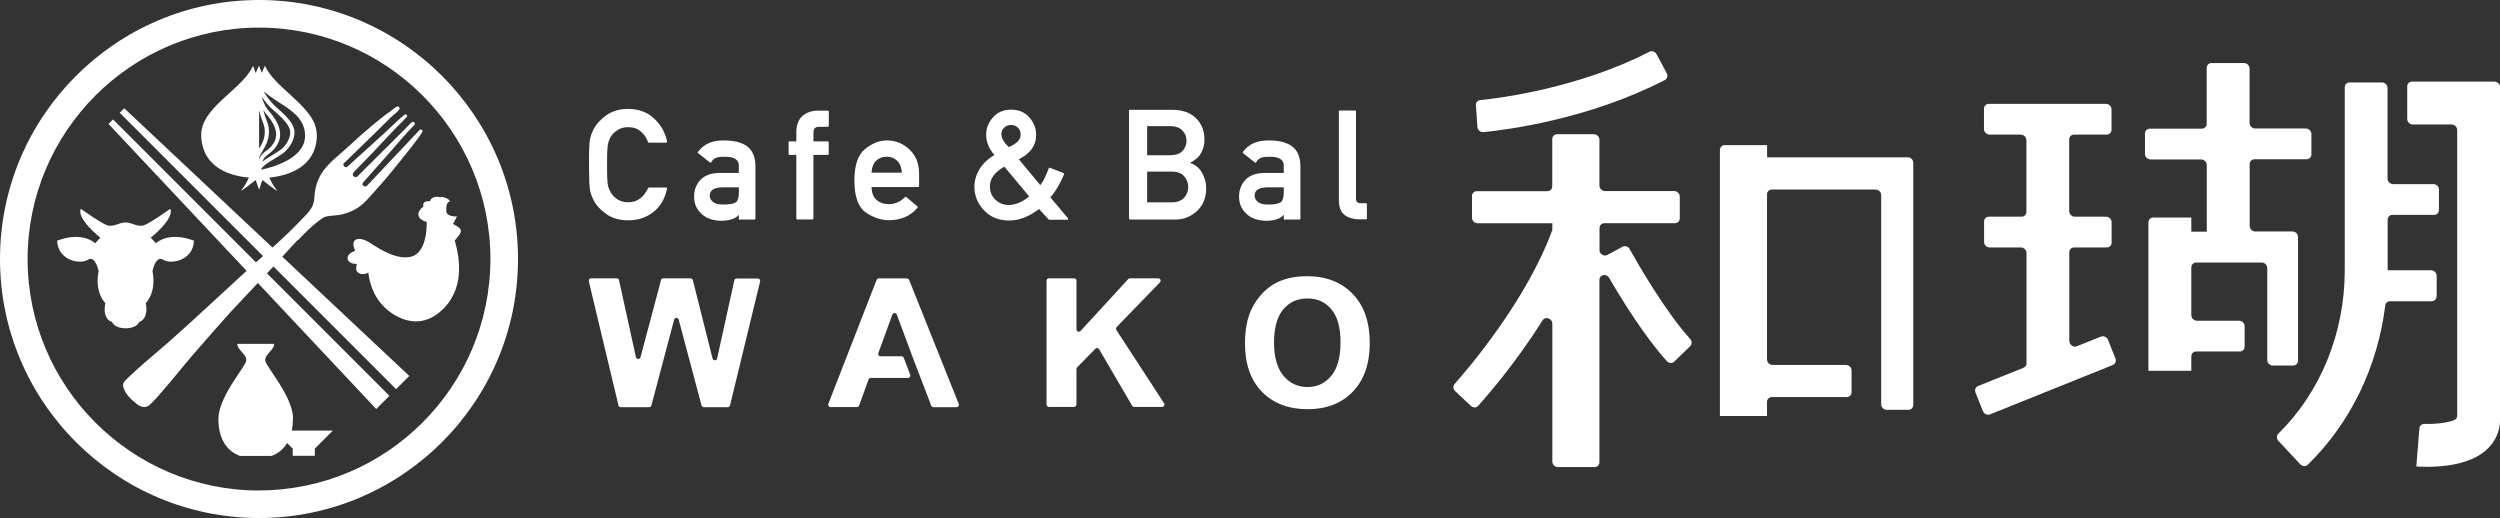 <?xml version="1.0" encoding="UTF-8"?>
<svg id="_レイヤー_2" data-name="レイヤー_2" xmlns="http://www.w3.org/2000/svg" viewBox="0 0 261.67 54.22">
  <rect x="0" y="0" width="261.67" height="54.22" fill="#333333" stroke="none"/>
  <defs>
    <style>
      .cls-1 {
        fill: #fff;
      }
    </style>
  </defs>
  <g id="_レイヤー_1-2" data-name="レイヤー_1">
    <g>
      <g>
        <g>
          <path class="cls-1" d="M174.44,7.65l-1.05-1.98c-.15-.28-.49-.39-.75-.25-7.44,3.82-15.67,4.85-17.71,5.06-.28.03-.47.26-.45.54.04.6.11,1.62.16,2.27.02.32.31.57.63.54,2.32-.23,10.95-1.31,18.98-5.45.26-.13.35-.46.2-.73Z"/>
          <path class="cls-1" d="M167.42,26.14v-2.27c0-.29.22-.51.51-.51h7.38c.29,0,.51-.22.51-.51v-2.27c0-.32-.27-.58-.59-.58h-7.23c-.32,0-.59-.27-.59-.58v-4.79c0-.32-.27-.58-.59-.58h-3.84c-.29,0-.51.22-.51.51v4.94c0,.29-.22.51-.51.51h-7.38c-.29,0-.51.22-.51.51v2.27c0,.32.27.58.59.58h7.82v.69c-2.68,7.35-8.73,14.44-10.23,16.13-.19.21-.16.55.07.76l1.63,1.53c.23.22.58.22.77,0,1.02-1.14,3.97-4.55,6.74-8.95.29-.45,1.02-.21,1.02.35v14.43c0,.32.27.58.58.58h3.84c.29,0,.51-.22.51-.51v-19.08c0-.55.73-.71,1.01-.22,1.35,2.32,3.77,6.22,6.05,8.72.22.24.57.25.78.04l1.66-1.61c.2-.2.2-.52,0-.75-2.56-2.81-5.45-7.82-6.34-9.41-.15-.28-.49-.38-.75-.24-.43.23-1.07.58-1.58.85-.36.2-.83-.1-.83-.52Z"/>
          <path class="cls-1" d="M199.68,16.47h-14.72v-1.28s-4.43,0-4.43,0c-.29,0-.51.22-.51.51v27.84s.78,0,.78,0h4.15v-1.47c0-.29.22-.51.51-.51h7.83c.29,0,.51-.22.51-.51v-2.27c0-.32-.27-.58-.59-.58h-7.67c-.32,0-.59-.27-.59-.58v-17.27c0-.29.22-.51.51-.51h10.85c.32,0,.59.26.59.58v21.89c0,.32.27.58.58.58h2.27c.29,0,.51-.22.51-.51v-25.34c0-.32-.26-.58-.58-.58Z"/>
        </g>
        <g>
          <path class="cls-1" d="M216.59,35.71v-9.3c0-.29.22-.51.51-.51h3.41c.29,0,.51-.22.51-.51v-2.13c0-.32-.27-.58-.59-.58h-3.26c-.32,0-.59-.27-.59-.58v-7.5c0-.29.22-.51.51-.51h3.41c.29,0,.51-.22.51-.51v-2.13c0-.32-.27-.58-.59-.58h-12.25c-.29,0-.51.22-.51.51v2.13c0,.32.27.58.59.58h3.26c.32,0,.59.27.59.58v7.5c0,.29-.22.51-.51.51h-3.41c-.29,0-.51.22-.51.51v2.13c0,.32.27.58.59.58h3.26c.32,0,.59.27.59.58v11.54c0,.21-.12.39-.31.47l-4.76,1.91c-.26.11-.38.4-.27.68l.78,1.95c.12.3.46.45.74.34l12.86-5.17c.26-.11.38-.4.27-.68l-.78-1.95c-.12-.3-.46-.45-.74-.34l-2.52,1.01c-.36.15-.78-.15-.78-.55Z"/>
          <path class="cls-1" d="M240.53,37.73v-12.92c0-.32-.26-.58-.58-.58h-3.89c-.32,0-.59-.27-.59-.58v-6.47c0-.29.22-.51.51-.51h5.44c.29,0,.51-.22.51-.51v-2.13c0-.32-.27-.58-.59-.58h-5.29c-.32,0-.59-.27-.59-.58v-5.69c0-.32-.27-.58-.59-.58h-3.39c-.29,0-.51.22-.51.51v5.85c0,.29-.22.51-.51.51h-5.44c-.29,0-.51.22-.51.51v2.13c0,.32.27.58.59.58h5.29c.32,0,.59.27.59.58v6.98h-1.62v-1.48s-3.98,0-3.98,0c-.29,0-.51.22-.51.51v15.53s1.04,0,1.04,0h3.45v-1.51c0-.29.22-.51.51-.51h4.56c.29,0,.51-.22.51-.51v-2.13c0-.32-.27-.58-.59-.58h-4.4c-.32,0-.59-.27-.59-.58v-5c0-.29.22-.51.51-.51h6.85c.32,0,.59.26.59.58v9.62c0,.32.27.58.58.58h2.13c.29,0,.51-.22.51-.51Z"/>
          <path class="cls-1" d="M261.08,8.54h-8.61c-.29,0-.51.22-.51.51v3.4c0,.32.27.58.59.58h4.05c.32,0,.59.27.59.58v29.89c0,.21-.12.39-.31.47-.65.27-1.94.44-3.14.4-.27,0-.49.2-.51.47l-.32,3.98c.21.02.62.04,1.17.04,1.67,0,4.52-.25,6.21-1.81.91-.84,1.39-1.94,1.39-3.17V9.13c0-.32-.26-.58-.58-.58Z"/>
          <path class="cls-1" d="M255.04,31v-2.13c0-.32-.27-.58-.59-.58h-4.54s0,0,0-.01v-5.28c0-.29.22-.51.51-.51h4.35c.29,0,.51-.22.51-.51v-2.13c0-.32-.27-.58-.59-.58h-4.2c-.32,0-.59-.27-.59-.58v-9.48c0-.32-.27-.58-.58-.58h-3.39c-.29,0-.51.22-.51.51v19.15c0,6.56-2.53,12.76-6.95,17.1-.2.2-.2.53,0,.75l2.29,2.45c.22.23.58.26.79.05,4.47-4.35,7.32-10.27,8.11-16.67.03-.25.24-.44.5-.44h4.36c.29,0,.51-.22.51-.51Z"/>
        </g>
      </g>
      <g>
        <g>
          <path class="cls-1" d="M64.73,42.41l-3.1-12.97c-.04-.16.08-.31.24-.31h2.68c.12,0,.22.08.24.19l1.77,8.06c.06.25.41.26.48.01l2.15-8.08c.03-.11.13-.18.24-.18h2.85c.11,0,.21.08.24.19l2.06,8.2c.06.25.43.25.48,0l1.8-8.18c.02-.11.13-.19.24-.19h2.22c.16,0,.28.15.24.31l-3.15,12.97c-.03.11-.13.19-.24.19h-2.5c-.11,0-.21-.08-.24-.18l-2.39-8.98c-.07-.25-.41-.25-.48,0l-2.38,8.98c-.03.11-.13.18-.24.18h-2.97c-.11,0-.21-.08-.24-.19Z"/>
          <path class="cls-1" d="M109.54,42.35v-12.97c0-.14.11-.25.25-.25h2.63c.14,0,.25.11.25.25v5.09c0,.23.28.33.43.17l4.99-5.43c.05-.05.11-.08.18-.08h2.96c.22,0,.33.26.18.42l-4.53,4.68c-.08.08-.09.21-.03.31l4.99,7.67c.11.16-.01.38-.21.38h-2.92c-.09,0-.17-.05-.21-.12l-3.46-5.92c-.08-.14-.28-.16-.39-.05l-1.91,1.95s-.07.11-.07.17v3.72c0,.14-.11.25-.25.25h-2.63c-.14,0-.25-.11-.25-.25Z"/>
          <path class="cls-1" d="M130.31,35.95c0-1.37.21-2.52.62-3.45.31-.69.72-1.3,1.25-1.85.53-.54,1.11-.95,1.74-1.21.84-.36,1.81-.53,2.9-.53,1.98,0,3.57.62,4.76,1.85,1.19,1.23,1.79,2.94,1.79,5.13s-.59,3.87-1.77,5.1-2.76,1.84-4.74,1.84-3.59-.61-4.78-1.83c-1.18-1.22-1.77-2.9-1.77-5.05ZM133.35,35.86c0,1.52.33,2.68.99,3.47.66.79,1.49,1.18,2.51,1.18s1.84-.39,2.49-1.17c.65-.78.97-1.95.97-3.51s-.32-2.69-.95-3.45-1.47-1.14-2.52-1.14-1.89.38-2.53,1.15c-.64.77-.96,1.93-.96,3.48Z"/>
          <path class="cls-1" d="M94.93,29.14h-2.95c-.1,0-.19.06-.23.16l-5.05,12.97c-.06.16.06.34.23.34h2.76c.1,0,.2-.07.23-.16l.99-2.73c.04-.1.13-.16.23-.16h3.9c.17,0,.29-.17.23-.34l-.68-1.77c-.04-.1-.13-.16-.23-.16h-2.2c-.17,0-.29-.17-.23-.33l1.47-4.03c.08-.22.39-.22.47,0l1.62,4.36.87,2.27,1.11,2.9c.04.1.13.16.23.16h2.42c.18,0,.3-.18.23-.34l-5.19-12.97c-.04-.09-.13-.16-.23-.16Z"/>
        </g>
        <g>
          <path class="cls-1" d="M69.72,19.63s.06.01.08.03c.02.02.03.05.02.08-.22,1.07-.71,1.9-1.47,2.48-.37.28-.77.49-1.2.63-.43.14-.9.21-1.39.21-.91,0-1.67-.22-2.29-.65-.61-.43-1.05-.9-1.32-1.42-.09-.18-.18-.36-.24-.54s-.12-.37-.16-.57c-.07-.39-.1-1.27-.1-2.65,0-.69,0-1.25.02-1.69.02-.44.04-.75.08-.95.04-.2.09-.39.16-.57.07-.18.15-.37.24-.54.27-.51.71-.98,1.32-1.42.61-.44,1.38-.66,2.29-.66,1.09,0,2,.34,2.71,1.01.72.68,1.17,1.48,1.35,2.41.01.03,0,.06-.02.08s-.05.03-.08.03h-1.8s-.08-.02-.09-.06c-.07-.21-.17-.41-.29-.59s-.28-.35-.46-.51c-.35-.31-.79-.46-1.32-.46-.39,0-.73.08-1.01.24-.28.16-.5.34-.67.54-.1.13-.19.27-.26.43-.07.16-.13.32-.17.49-.04.18-.07.45-.09.83-.02.37-.02.84-.02,1.4s0,1.05.02,1.42c.02.37.04.65.09.82.04.16.1.32.18.48.08.16.16.3.26.42.17.22.39.41.67.56.28.15.61.23,1.01.23.91,0,1.6-.5,2.07-1.49,0,0,.02-.02.04-.03s.03-.02.05-.02h1.8Z"/>
          <path class="cls-1" d="M77.42,23c-.06,0-.09-.03-.09-.09v-.44c-.07.09-.16.18-.26.25-.1.07-.2.13-.31.17-.16.07-.35.12-.57.16-.22.04-.46.06-.71.06-.9-.02-1.59-.27-2.06-.74h0c-.52-.46-.77-1.06-.77-1.8,0-.69.22-1.27.66-1.74.45-.47,1.1-.71,1.95-.73h2.07v-.75c.01-.65-.49-.96-1.5-.94-.18,0-.35,0-.5.02-.15.02-.28.05-.4.09h0c-.11.05-.2.12-.28.19s-.15.17-.21.27c-.04.06-.08.07-.14.02l-1.23-.97s-.03-.04-.04-.06c0-.02,0-.05.02-.07.61-.83,1.51-1.22,2.7-1.2.5,0,.95.04,1.34.13s.75.24,1.06.45c.61.43.92,1.14.92,2.13v5.48c0,.06-.03.09-.09.09h-1.55ZM77.33,19.61h-1.78c-.85.03-1.27.32-1.26.88,0,.24.11.45.32.63.22.19.57.29,1.06.29.65,0,1.09-.07,1.34-.23h0c.22-.15.33-.5.33-1.07v-.5Z"/>
          <path class="cls-1" d="M83.44,22.97c-.06,0-.09-.03-.09-.09v-6.67h-.72c-.06,0-.09-.03-.09-.09v-1.23c0-.06.03-.09.09-.09h.72v-.96c0-.38.06-.71.17-1s.27-.53.48-.71c.44-.37.98-.55,1.62-.55h1.04c.06,0,.09.03.09.09v1.51c0,.06-.03.09-.09.09h-.91c-.41,0-.61.19-.61.57v.96h1.51c.06,0,.09.03.09.09v1.23c0,.06-.03.09-.09.09h-1.51v6.67c0,.06-.03.09-.09.09h-1.6Z"/>
          <path class="cls-1" d="M96.19,19.49c0,.06-.03.09-.09.09h-4.88c.02.58.18,1.02.5,1.32.35.31.79.47,1.32.47.63,0,1.19-.25,1.69-.74.01-.01.03-.02.06-.03.03,0,.05,0,.07.02l1.17.99s.03.04.03.06,0,.05-.02.07c-.41.47-.87.81-1.38,1.01s-1.04.3-1.59.3c-.85,0-1.66-.27-2.44-.81-.8-.55-1.2-1.66-1.2-3.34,0-1.59.36-2.69,1.1-3.29.75-.61,1.51-.91,2.29-.91.9,0,1.69.31,2.36.94.68.63,1.02,1.47,1.02,2.52v1.32ZM94.4,18.08c-.04-.55-.2-.96-.49-1.25-.29-.28-.65-.43-1.1-.43s-.83.15-1.13.44c-.14.14-.24.31-.32.52-.08.21-.13.45-.14.71h3.18Z"/>
          <path class="cls-1" d="M109.81,22.97s-.02,0-.04,0-.03-.01-.03-.02l-.98-1.07c-.24.17-.48.33-.72.48s-.49.27-.75.38c-.26.11-.52.19-.8.25-.28.06-.56.09-.86.09-1.09,0-1.97-.36-2.63-1.06-.67-.7-1.01-1.53-1.01-2.48,0-.34.05-.67.15-.99.1-.32.24-.63.43-.92.18-.28.4-.54.66-.78.26-.24.54-.45.85-.63-.27-.31-.48-.64-.63-.99-.15-.35-.23-.72-.23-1.11,0-.7.24-1.31.72-1.84.47-.54,1.1-.8,1.9-.8s1.42.27,1.89.8c.48.53.72,1.14.72,1.84,0,1.1-.6,1.95-1.81,2.55.38.46.75.91,1.12,1.35.37.44.75.89,1.13,1.36.2-.27.37-.55.5-.85.14-.3.26-.6.38-.91.02-.06.06-.08.12-.06l1.43.56s.04.03.05.05c.01.02.01.05,0,.08-.16.39-.37.83-.63,1.29-.12.2-.25.4-.39.6-.14.19-.27.36-.41.52.31.36.62.73.92,1.09.3.36.61.73.92,1.09.03.03.03.07.02.1s-.04.06-.08.06h-1.9ZM105.12,17.44c-1.01.58-1.51,1.27-1.51,2.06,0,.57.19,1.04.58,1.41.4.37.87.55,1.4.55.31,0,.66-.08,1.04-.23s.75-.38,1.09-.67l-2.6-3.12ZM104.82,14.05c0,.21.06.43.19.65.13.22.32.45.57.69.24-.09.43-.19.59-.3.16-.1.29-.21.39-.32.1-.11.17-.23.21-.34.04-.12.06-.24.06-.37,0-.27-.09-.5-.28-.69-.18-.19-.43-.29-.73-.29s-.54.1-.73.29c-.18.18-.28.41-.28.69Z"/>
          <path class="cls-1" d="M118.26,22.97c-.06,0-.09-.03-.09-.09v-11.3c0-.06.03-.09.09-.09h4.38c1.11,0,1.96.3,2.55.89.59.58.88,1.33.88,2.24,0,.5-.12.96-.35,1.39-.21.4-.6.75-1.17,1.04.53.17.94.49,1.23.97.15.26.27.53.35.81s.12.56.12.86c0,1-.32,1.8-.97,2.4-.64.59-1.4.89-2.26.89h-4.77ZM120.07,13.2v3.05h2.39c.59,0,1.03-.15,1.3-.44.28-.29.43-.65.43-1.08s-.14-.78-.43-1.07c-.28-.3-.72-.46-1.3-.46h-2.39ZM120.07,17.96v3.22h2.55c.59,0,1.03-.16,1.32-.48.28-.32.43-.7.43-1.13s-.14-.79-.43-1.12c-.27-.33-.72-.49-1.32-.49h-2.55Z"/>
          <path class="cls-1" d="M134.46,23c-.06,0-.09-.03-.09-.09v-.44c-.07.09-.16.18-.26.25-.1.07-.2.13-.31.17-.16.07-.35.12-.57.16-.22.04-.46.06-.71.06-.9-.02-1.59-.27-2.06-.74h0c-.52-.46-.77-1.06-.77-1.8,0-.69.22-1.27.66-1.74.45-.47,1.1-.71,1.95-.73h2.07v-.75c.01-.65-.49-.96-1.5-.94-.18,0-.35,0-.5.02-.15.02-.28.05-.4.09h0c-.11.05-.2.12-.28.19s-.15.17-.21.27c-.04.06-.08.07-.14.02l-1.23-.97s-.03-.04-.04-.06c0-.02,0-.05.02-.07.61-.83,1.51-1.22,2.7-1.2.5,0,.95.04,1.34.13s.75.24,1.06.45c.61.43.92,1.14.92,2.13v5.48c0,.06-.03.09-.09.09h-1.55ZM134.36,19.61h-1.78c-.85.03-1.27.32-1.26.88,0,.24.11.45.32.63.22.19.57.29,1.06.29.65,0,1.09-.07,1.34-.23h0c.22-.15.33-.5.33-1.07v-.5Z"/>
          <path class="cls-1" d="M140.13,11.66c0-.06.03-.09.09-.09h1.62c.06,0,.09.03.09.09v9.15c0,.31.17.46.51.46h.54c.06,0,.09.03.09.09v1.51c0,.06-.03.09-.09.09h-.71c-.59,0-1.1-.15-1.51-.44-.42-.3-.62-.83-.62-1.58v-9.28Z"/>
        </g>
      </g>
      <g>
        <path class="cls-1" d="M27.11,0C12.16,0,0,12.16,0,27.11s12.16,27.11,27.11,27.11,27.11-12.16,27.11-27.11S42.06,0,27.11,0ZM27.11,51.34c-13.36,0-24.22-10.87-24.22-24.22S13.75,2.89,27.11,2.89s24.22,10.87,24.22,24.22-10.87,24.22-24.22,24.22Z"/>
        <path class="cls-1" d="M31.22,25.12c.66-.7,1.32-1.39,2.1-1.97.26-.19.52-.42.81-.49.66-.14,1.35-.09,1.79-.26.67-.16,1.08-.38,1.47-.62.56-.34.99-.82,1.42-1.3.8-.89,1.6-1.78,2.35-2.72.87-1.08,1.75-2.15,2.58-3.26.14-.19.27-.38.4-.58.06-.1.14-.24,0-.34-.13-.09-.22.03-.3.11-.89.94-1.78,1.89-2.67,2.83-.91.96-1.82,1.92-2.73,2.89-.15.16-.29.14-.43.01-.14-.12-.05-.26.03-.36.24-.28.5-.55.74-.83.72-.81,1.43-1.62,2.15-2.43.78-.89,1.52-1.8,2.36-2.63.11-.11.19-.24.09-.35-.12-.14-.28-.03-.38.07-.21.2-.4.42-.61.62-1.64,1.64-3.28,3.27-4.92,4.9-.1.1-.21.17-.37.1-.23-.1-.23-.33-.02-.55.67-.69,1.35-1.37,2.01-2.07,1.06-1.11,2.08-2.25,3.18-3.33.1-.1.2-.21.3-.32.06-.07.08-.15,0-.22-.08-.07-.15-.07-.24,0-.18.16-.38.3-.56.47-1.7,1.64-3.49,3.19-5.22,4.79-.15.14-.31.35-.52.13-.23-.23.02-.38.16-.51.69-.68,1.4-1.35,2.09-2.03.88-.86,1.77-1.72,2.64-2.6.26-.26.59-.45.82-.75.08-.1.13-.21.03-.32-.09-.11-.2-.05-.3,0-.21.1-.36.28-.54.4-.72.49-1.39,1.05-2.06,1.61-.8.67-1.59,1.36-2.34,2.07-.89.84-1.91,1.56-2.66,2.56-.62.83-.91,1.78-.96,2.81-.02.36-.09.72-.27,1.04-.27.5-.68.87-1.06,1.27-.97,1.03-2.01,2-3.06,2.95l-15.52-14.58-.47.47,15,15c-.25.22-.49.44-.74.66l-14.96-14.96-.47.47,14.45,15.38c-2.25,2.05-6.15,5.69-8.02,7.33-1.55,1.36-3.16,2.65-4.63,4.1-.24.23-.35.47-.23.8.26.77.84,1.27,1.45,1.75.07.06.15.09.23.14.36.2.76.17,1.06-.1.65-.58,1.17-1.27,1.74-1.91.93-1.07,1.8-2.18,2.72-3.25,1.14-1.32,2.29-2.63,3.45-3.93.61-.7,2.09-2.25,3.41-3.66l12.39,13.19,1.38-1.38-12.82-12.82c.25-.26.47-.51.68-.72l12.84,12.84,1.38-1.38-13.29-12.48c.55-.6,1.09-1.21,1.66-1.8Z"/>
        <path class="cls-1" d="M21.07,14.41c0,.1.01.2.03.29,0,.07.02.15.03.22,0,.05.02.1.03.15.02.11.05.22.08.33,0,.02.01.05.02.07.04.12.08.25.13.36,0,0,0,0,0,.01.28.66.72,1.2,1.29,1.62.01,0,.03.02.04.03.1.07.21.14.32.21.03.02.06.04.09.05.1.06.2.11.3.16.05.02.09.04.14.07.09.04.19.08.29.12.05.02.11.04.17.06.1.04.2.07.3.1.05.02.11.03.17.05.12.03.23.06.35.09.04.01.09.02.13.03.15.03.3.06.46.09.02,0,.03,0,.05,0,.18.03.37.05.56.07-.17.38-.44.9-.73,1.24-.05.05-.06.08-.07.1,0,.01,0,.02,0,.02,0,0,0,0,0,0,.12,0,1.22-.88,1.46-1.07.03-.02.04-.03.05-.04l.2.57.16.44h0s0,0,0,0l.26-.76.09-.25c.06.05,1.38,1.11,1.51,1.11h.01s0-.04-.07-.12c-.27-.31-.51-.77-.69-1.13-.02-.04-.03-.07-.05-.11.09,0,.17-.02.25-.03,0,0,.02,0,.02,0,.77-.1,1.45-.27,2.05-.53.04-.02.07-.03.11-.05.08-.04.16-.07.24-.11.07-.04.14-.08.22-.12.04-.02.09-.05.13-.07.1-.06.2-.13.29-.19.02-.01.04-.03.06-.04.11-.08.22-.17.32-.26,0,0,0,0,0,0,.41-.37.74-.82.97-1.35,0,0,0,0,0-.01.05-.12.09-.24.13-.36,0-.02.01-.05.02-.07.03-.11.06-.22.08-.33,0-.05.02-.1.03-.14.01-.07.02-.15.03-.22.01-.09.02-.19.03-.29,0-.04,0-.08,0-.12,0-.06,0-.13,0-.19,0-.26-.04-.52-.11-.77,0,0,0,0,0-.01-.02-.08-.05-.16-.08-.24,0,0,0-.01,0-.02-.44-1.2-1.59-2.24-2.7-3.26-1.02-.92-2.07-1.88-2.54-2.93l-.33.74-.29-.74-.35.76-.27-.76c-.47,1.05-1.52,2-2.54,2.92-1.12,1.01-2.26,2.06-2.7,3.26,0,0,0,.01,0,.02-.03.08-.05.16-.08.24,0,0,0,0,0,.01-.07.25-.11.51-.11.77,0,.07,0,.13,0,.19,0,.04,0,.08,0,.12ZM31.93,14.27c-.05,2.41-3.65,3.3-4.59,3.49.05-.34.74-.76,1.35-1.12.33-.2.67-.41.96-.62.38-.29,1.12-1.09,1.17-2.06.05-.94-.75-1.72-1.97-2.81-.61-.54-1.01-1.16-1.26-1.61,1.66,1.51,4.39,2.22,4.34,4.73ZM28.56,11.47c1.13,1,1.86,1.72,1.82,2.47-.04.75-.62,1.45-1,1.73-.27.2-.6.4-.93.6-.37.22-.73.44-1.01.67.11-.3.31-.56.7-.84.7-.49,1.14-1.21,1.18-1.91.04-.78-.34-1.63-1.15-2.54-.44-.5-.65-1.06-.76-1.53.27.42.64.91,1.14,1.36ZM27.11,11.53c.12.44.24.87.35,1.13.27.65.27.92.25,1.3-.04.68-.32,1.14-.58,1.59,0,0,0,.02-.01.03v-4.04ZM27.11,16.54c.09-.27.23-.52.39-.77.28-.47.59-1,.64-1.78.03-.45.02-.77-.28-1.5-.09-.21-.2-.58-.3-.97.09.14.19.27.3.41.73.82,1.08,1.58,1.04,2.24-.05.85-.77,1.43-1,1.58-.41.29-.65.59-.79.9v-.1ZM27.11,17.8h0s0,0,0,0h0Z"/>
        <path class="cls-1" d="M14.56,33.69c.56-.13.94-.9.69-1.96,1.21-1.31.71-3.35.71-3.35,0,0,.33-1.71,1.13-1.19.79.52,3.15.08,3.21-2-2.71-1.02-3.98.27-3.98.27l-.54-.58s2.52-2,2.04-3.02c-.42.29-2.06,1.46-2.73,1.71-.67.25-1.27-.29-1.95-.29s-1.28.54-1.95.29-2.31-1.42-2.73-1.71c-.48,1.02,2.04,3.02,2.04,3.02l-.54.58s-1.27-1.29-3.98-.27c.06,2.08,2.42,2.52,3.21,2,.79-.52,1.13,1.19,1.13,1.19,0,0-.5,2.04.71,3.35-.25,1.06.12,1.83.69,1.96.23.5.86.67,1.43.67s1.2-.17,1.43-.67Z"/>
        <path class="cls-1" d="M47.42,23.43c.34-.64.41-.77.41-.77,0,0-1.06.05-1.11-.52-.05-.57.05-.95.31-1.03.26-.08-.54-.62-.95-.46-.39-.15-1.01,0-1.06.41-.7-.03-.77.23-.7.57-.49.31-1.03,1.19.34,1.6,0,0,.15,3.13-1.58,3.62-1.73.49-3.91-1.2-4.66-1.61s-1.88-.39-1.24,1.01c-1.26.44-.93,1.42.18,1.37-.41,1.19.8,1.21,1.19.9.28,2.39,1.55,3.66,2.48,4.28.93.62,2.92,1.57,4.95-.1,2.76-2.27,2.14-5.7,1.62-7.53.83-.95.93-1.16-.18-1.73Z"/>
        <path class="cls-1" d="M30.68,43.85c0-2.34-2.89-5.53-2.92-6.11-.04-.68.93-1.1.94-1.73,0,0,0-.01,0-.02h-3.86s0,.01,0,.02c0,.01,0,.03,0,.04.05.61.98,1.02.94,1.69-.03.58-2.92,3.77-2.92,6.11,0,1.8.67,3.28,2.25,3.87h3.31c.74-.27,1.27-.74,1.63-1.35l.59.59v.75h2.31v-.75l1.89-1.89h-4.3c.08-.39.12-.79.12-1.22Z"/>
      </g>
    </g>
  </g>
</svg>